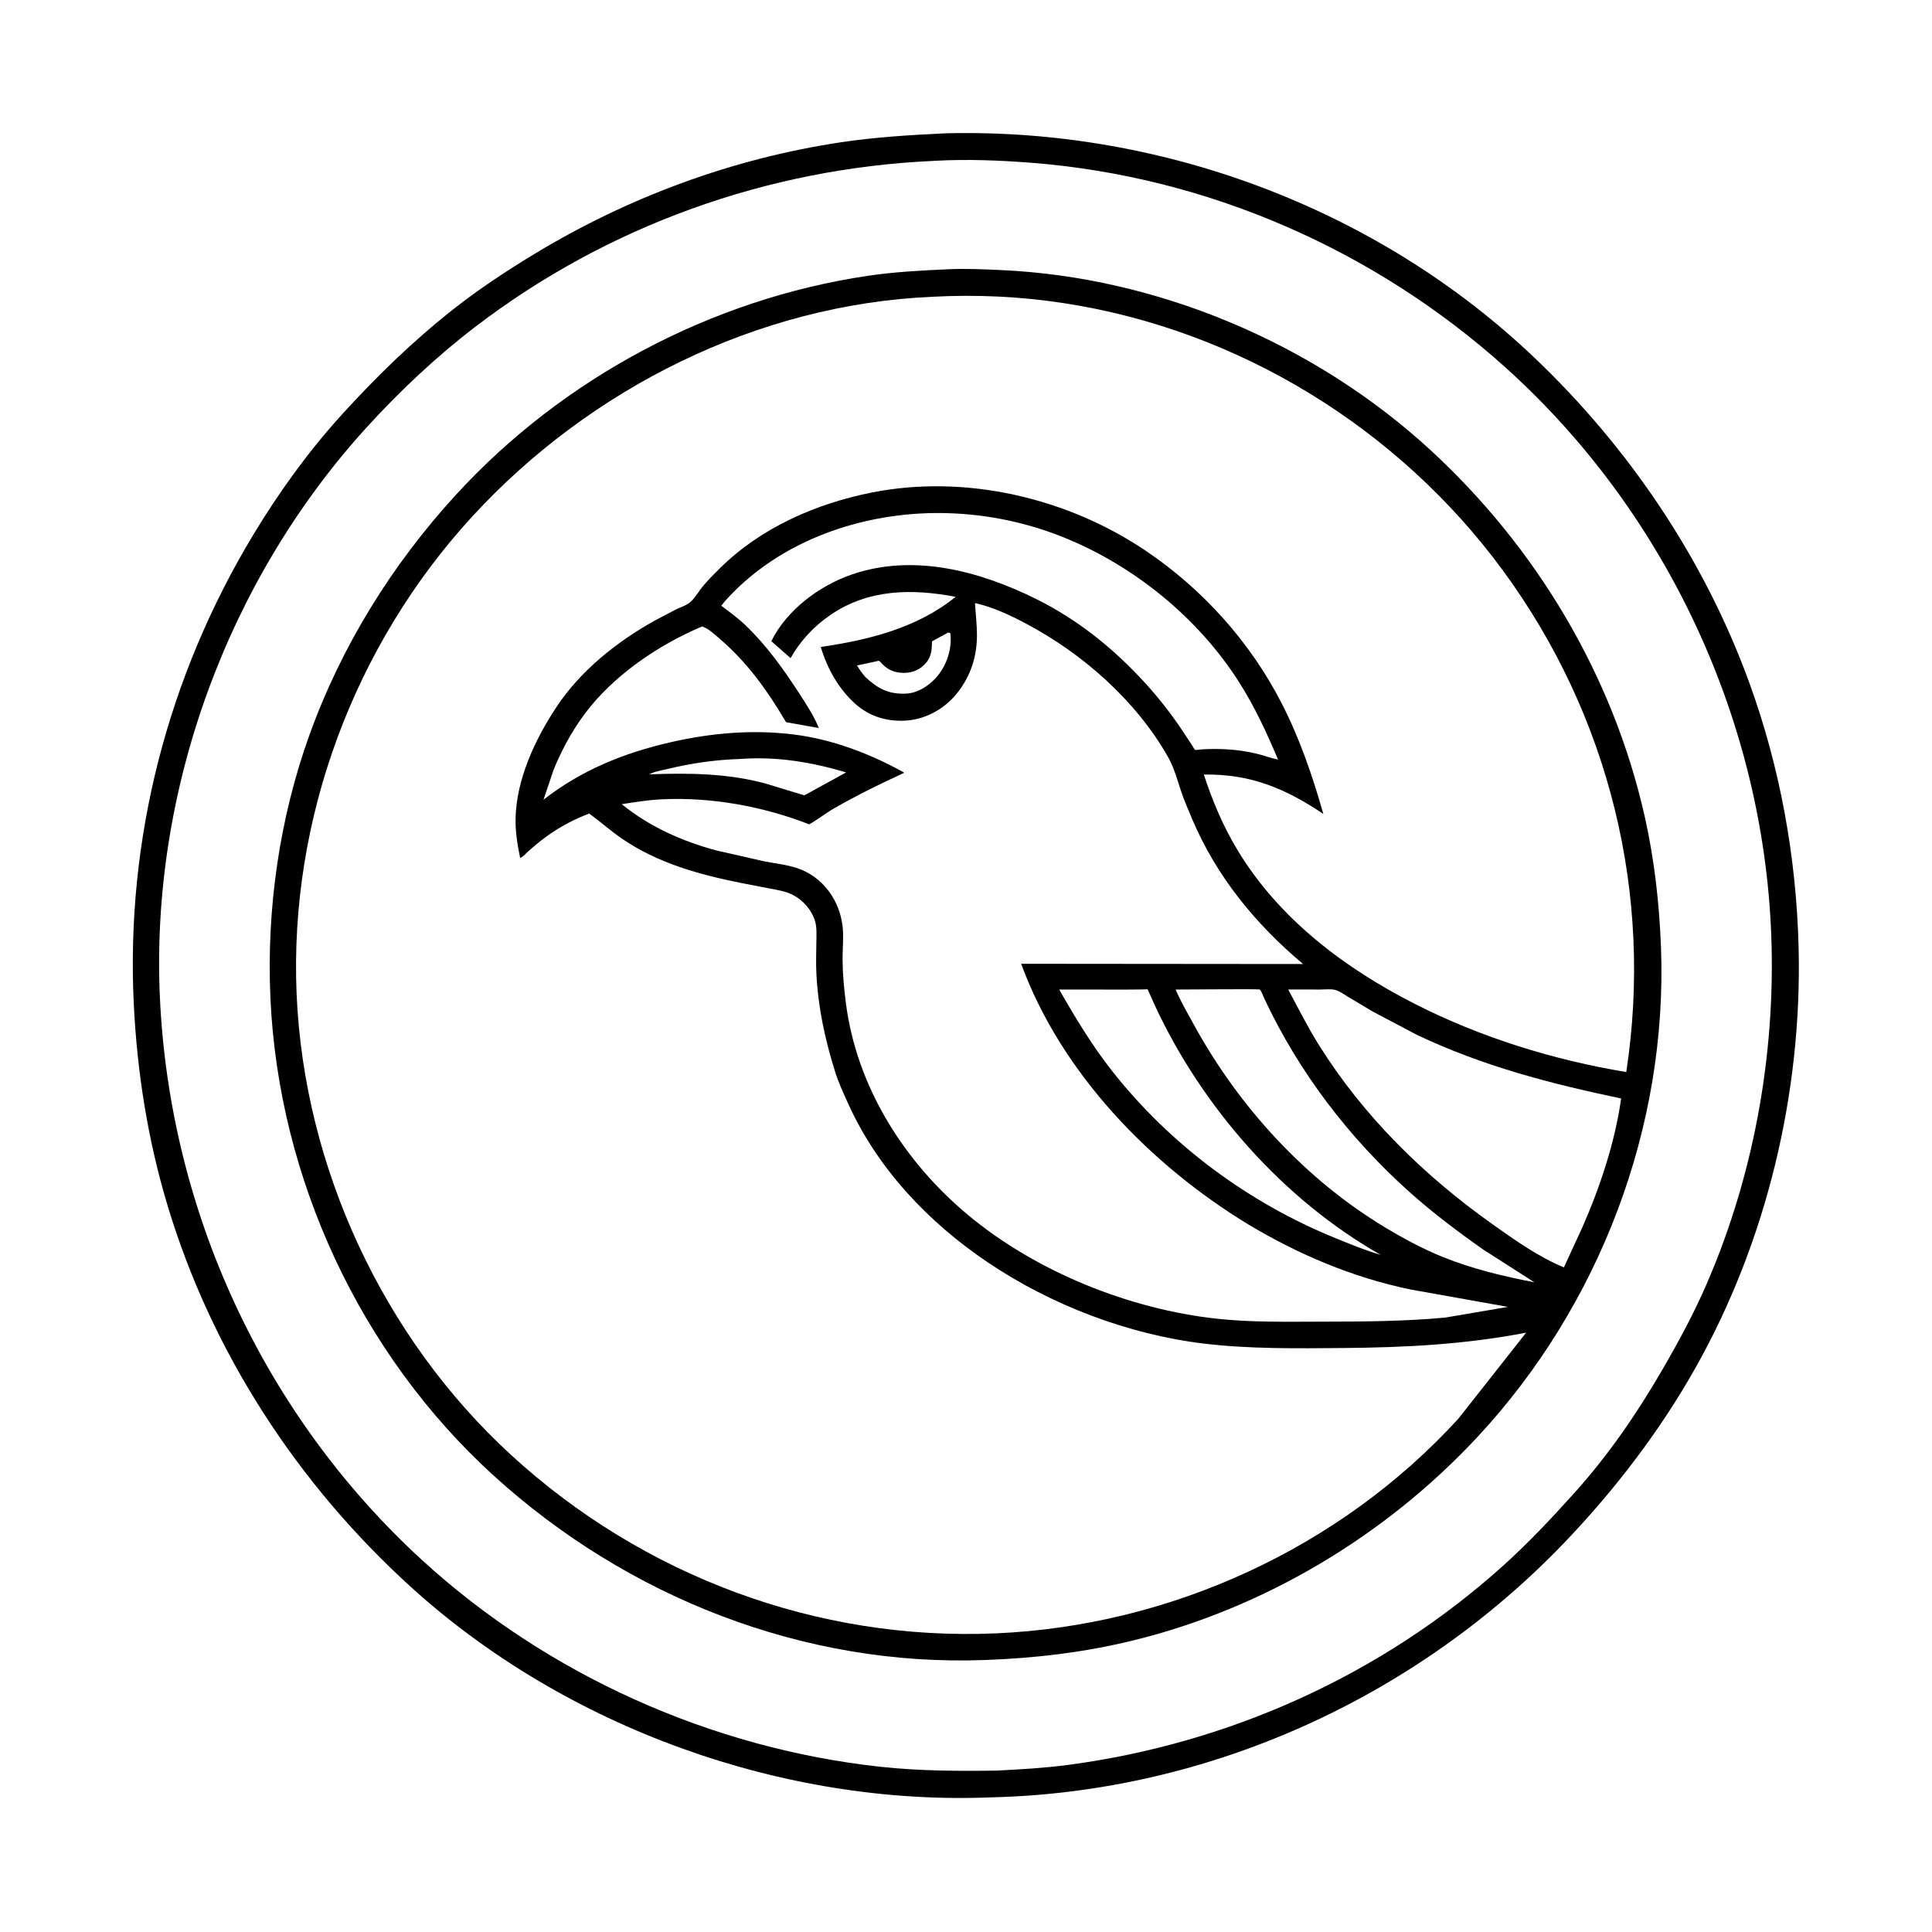 <svg version="1.1" xmlns="http://www.w3.org/2000/svg" style="display: block;" viewBox="0 0 2048 2048" width="1024" height="1024">
<path transform="translate(0,0)" fill="rgb(255,255,255)" d="M -0 -0 L 2048 0 L 2048 2048 L -0 2048 L -0 -0 z"/>
<path transform="translate(0,0)" fill="rgb(0,0,0)" d="M 999.741 141.447 L 1004.66 141.259 C 1232.73 136.129 1461 221.525 1626.64 379.248 C 1726.98 474.794 1806.53 592.59 1854.09 723.038 C 1886.98 813.277 1904.24 908.791 1906.61 1004.74 C 1910.4 1158.23 1872.7 1316.02 1797.29 1449.95 C 1759.88 1516.39 1712.43 1578.5 1659.87 1633.6 C 1501.56 1799.57 1280.9 1899.81 1051.25 1905.24 C 830.383 1914.47 599.858 1831.29 435.989 1682.64 C 315.302 1573.16 223.976 1432.93 177.183 1276.45 C 156.517 1207.35 145.277 1135.93 141.799 1063.95 C 133.342 888.907 177.911 717.072 268.285 567.206 C 295.303 522.401 326.645 478.831 361.861 440.053 C 398.673 399.519 437.466 361.744 480.529 327.805 C 507.753 306.348 537.131 286.977 566.757 269.053 C 665.987 209.017 776.022 168.226 890.832 150.913 C 926.92 145.471 963.32 143.18 999.741 141.447 z"/>
<path transform="translate(0,0)" fill="rgb(255,255,255)" d="M 989.385 170.569 L 991.573 170.422 C 1025.24 168.607 1059.32 169.914 1092.91 172.519 C 1279.32 186.979 1457.15 264.737 1596 389.657 C 1762.77 539.702 1865.27 755.138 1877.05 978.924 C 1883.85 1108.18 1860.95 1241.13 1809.55 1360.08 C 1795.78 1391.96 1779.42 1422.17 1762.01 1452.18 C 1735.18 1498.43 1704.82 1542.66 1669.01 1582.46 C 1644.66 1609.51 1619.64 1636.16 1592.53 1660.48 C 1464.2 1775.6 1302.98 1848.2 1132.34 1870.86 C 1107.41 1874.17 1082.16 1875.58 1057.06 1876.89 C 1015.78 1877.51 974.638 1877.32 933.531 1872.88 C 754.484 1853.51 580.261 1775.46 447.4 1653.75 C 279.739 1500.16 179.982 1284.38 169.505 1057.49 C 159.373 838.062 241.253 614.488 389.274 452.376 C 424.152 414.178 462.392 378.186 503.476 346.704 C 643.369 239.505 813.588 178.467 989.385 170.569 z"/>
<path transform="translate(0,0)" fill="rgb(0,0,0)" d="M 1004.69 285.445 L 1005.64 285.382 C 1024.15 284.594 1042.77 285.45 1061.27 286.288 C 1227.71 293.82 1393.99 364.412 1516.54 477.264 C 1628.83 580.666 1709.86 716.147 1743.47 865.5 C 1753.69 910.895 1758.91 957.38 1760.7 1003.83 C 1768.03 1194.05 1695.85 1383.77 1566.43 1522.98 C 1469.14 1627.62 1340.57 1704.71 1201.53 1738.85 C 1149.55 1751.62 1097.5 1757.74 1044.08 1759.68 C 851.925 1766.95 664.739 1692.92 523.277 1564.18 C 381.811 1435.44 295.426 1249.16 286.675 1058.37 C 282.36 964.304 296.097 867.734 328.044 779 C 362.027 684.608 415.633 598.4 483.261 524.562 C 596.531 400.892 753.748 317.044 919.702 292.408 C 947.779 288.24 976.361 286.694 1004.69 285.445 z"/>
<path transform="translate(0,0)" fill="rgb(255,255,255)" d="M 1005.12 670.5 L 1007.33 671.019 L 1007.73 675.131 C 1008.57 690.33 1002.5 707.121 992.239 718.36 C 983.932 727.462 972.611 734.789 960 735.289 C 941.78 736.012 930.354 729.818 917.387 717.745 C 913.919 713.821 911.196 709.854 908.439 705.425 L 927.641 701.335 C 928.37 701.191 931.405 700.332 931.848 700.507 C 932.537 700.779 935.028 703.714 935.743 704.405 C 941.516 709.982 947.47 712.625 955.5 713.179 C 964.416 713.794 972.588 711.445 979.195 705.211 C 987.2 697.658 987.801 690.158 987.939 679.861 L 1005.12 670.5 z"/>
<path transform="translate(0,0)" fill="rgb(255,255,255)" d="M 784.226 804.565 C 822.672 801.624 860.196 807.775 896.888 818.806 L 852.649 843.102 L 811.73 830.667 C 771.439 819.64 729.589 819.294 688.224 820.815 C 693.623 817.826 701.841 816.53 707.85 815.089 C 733.133 809.028 758.263 805.383 784.226 804.565 z"/>
<path transform="translate(0,0)" fill="rgb(255,255,255)" d="M 1122.81 1048.96 L 1195.1 1049 L 1211.65 1048.85 C 1212.58 1048.84 1215.89 1048.56 1216.58 1048.8 C 1216.62 1048.81 1223.33 1063.94 1224.37 1066.16 C 1274.41 1173.74 1360 1271.38 1463.52 1330.17 C 1447.01 1325.41 1431.08 1318.76 1415.18 1312.29 C 1323.5 1274.92 1240.77 1213.74 1179.28 1135.79 C 1157.71 1108.46 1140.02 1079.13 1122.81 1048.96 z"/>
<path transform="translate(0,0)" fill="rgb(255,255,255)" d="M 1246.21 1048.96 C 1253.79 1049.05 1333.49 1048.17 1335.27 1048.93 C 1336.86 1049.62 1339.37 1056.66 1340.14 1058.32 C 1376.74 1136.49 1430.17 1206.44 1494.5 1263.93 C 1518.87 1285.71 1545.63 1305.84 1572.35 1324.63 L 1626.48 1359.28 C 1593.15 1352.86 1561.2 1345.22 1529.59 1332.52 C 1508.28 1323.96 1487.7 1312.83 1468.04 1300.99 C 1383.56 1250.08 1313.44 1173.37 1266.1 1087.21 C 1259.19 1074.63 1251.89 1062.16 1246.21 1048.96 z"/>
<path transform="translate(0,0)" fill="rgb(255,255,255)" d="M 1365.56 1048.88 L 1400 1048.94 C 1404.47 1048.96 1410.91 1048.16 1415.15 1049.31 C 1420.35 1050.71 1425.71 1054.68 1430.3 1057.49 L 1455.54 1072.5 L 1501.78 1096.9 C 1571.29 1129.98 1643.47 1148.75 1718.47 1164.43 C 1712.13 1210.15 1696.26 1257.97 1677.69 1300.26 L 1657.8 1343.48 C 1630.66 1332.34 1605.22 1314.15 1581.39 1297.22 C 1509.36 1246.05 1445.48 1183.35 1398.38 1108.2 C 1386.41 1089.1 1376.18 1068.76 1365.56 1048.88 z"/>
<path transform="translate(0,0)" fill="rgb(255,255,255)" d="M 973.892 544.424 C 1026.12 541.343 1079 550.062 1127.53 569.634 C 1202.29 599.789 1270.04 654.911 1313.41 723.008 C 1330.1 749.205 1342.71 776.641 1354.79 805.154 C 1347.5 803.769 1340.26 800.962 1333.02 799.168 C 1321.98 796.432 1310.93 794.853 1299.56 794.266 C 1291.19 793.834 1282.73 793.842 1274.37 794.335 C 1273.32 794.397 1267.47 795.222 1266.8 794.872 C 1266.15 794.537 1264.31 791.038 1263.79 790.232 L 1252.27 772.801 C 1240.9 755.948 1228.01 739.528 1214.34 724.503 C 1180.87 687.74 1142.58 656.792 1097.81 634.686 C 1038.23 605.265 968.435 586.566 903.211 608.895 C 868.706 620.708 834.034 646.498 817.621 679.697 L 838.048 697.626 C 848.515 679.04 863.109 663.546 880.752 651.558 C 920.994 624.213 966.999 623.933 1012.99 632.646 C 972.606 665.567 920.544 678.536 870.062 685.795 C 876.815 708.469 888.785 730.055 906.508 745.983 C 921.321 759.295 939.839 765.008 959.561 763.912 C 979.545 762.801 998.585 753.002 1011.76 738.06 C 1027.3 720.437 1035.17 698.921 1035.59 675.5 C 1035.81 663.519 1034.22 651.249 1033.54 639.278 C 1052.64 643.545 1070.77 652.115 1087.99 661.247 C 1148 693.081 1204.33 742.806 1238.13 802.362 C 1244.72 813.969 1248.06 827.177 1252.36 839.75 C 1255.69 849.491 1259.82 858.995 1263.84 868.47 C 1289.62 929.255 1331.09 979.755 1381.3 1021.9 L 1082.46 1021.64 C 1124.9 1137.48 1219.4 1234.86 1323.56 1298.13 C 1376.8 1330.01 1434.19 1354.26 1495.08 1366.89 L 1598.47 1385.37 L 1532.26 1396.65 C 1489.02 1400.72 1445.25 1400.95 1401.84 1401 C 1365.03 1401.03 1327.67 1401.91 1291 1398 C 1197.49 1388.03 1098.21 1348.14 1025.75 1287.6 C 958.074 1231.06 908.005 1151.72 896.667 1063.26 C 894.72 1048.06 893.261 1032.63 893.144 1017.31 C 893.058 1005.9 894.444 994.197 893.272 982.848 C 890.37 954.742 872.558 929.648 845.399 920.376 C 834.174 916.543 821.653 915.35 810 913.022 L 759.568 901.575 C 722.793 891.665 688.823 876.533 659.046 852.471 C 673.169 850.266 686.963 848.016 701.284 847.319 C 754.088 844.745 808.688 854.725 857.828 873.837 C 866.95 868.764 875.149 862.048 884.242 856.842 C 908.212 843.12 933.17 830.804 958.266 819.298 L 957.906 818.663 C 921.731 798.653 881.79 783.506 840.618 778.482 C 797.212 773.185 753.506 777.046 711 786.783 C 661.286 798.17 616.578 816.224 576.128 847.714 L 586.891 815.881 C 596.444 792.274 609.923 768.312 626.152 748.644 C 656.448 711.925 700.59 682.507 744.351 664.049 C 751.039 666.261 757.653 672.642 762.93 677.155 C 792.33 702.299 813.719 732.399 833.215 765.515 L 867.996 771.771 C 862.756 758.675 854.702 746.631 847.072 734.824 C 830.592 709.324 812.463 684.105 790.473 662.977 C 782.504 655.32 773.401 648.773 764.608 642.102 L 768.511 637.223 C 820.424 579.133 897.267 549.046 973.892 544.424 z"/>
<path transform="translate(0,0)" fill="rgb(255,255,255)" d="M 988.485 314.583 C 1034.89 312.085 1081.14 314.262 1127.09 321.251 C 1312.46 349.452 1482.08 453.559 1592.98 604.5 C 1705.89 758.163 1752.72 948.01 1723.91 1136.4 C 1646.85 1123.7 1570.05 1099.82 1500.37 1064.47 C 1425.48 1026.49 1355.8 973.985 1311.84 901.175 C 1296.47 875.722 1285.3 849.239 1276.13 821.06 C 1325.43 820.283 1362.5 835.702 1402.78 862.803 C 1391.38 822.556 1377.95 783.337 1358.86 746 C 1325.57 680.873 1275.21 624.773 1214.65 583.907 C 1131.42 527.745 1023.73 502.466 924.615 522.006 C 865.242 533.711 807.075 559.14 763.501 601.975 C 757.296 608.074 751.151 614.325 745.5 620.946 C 740.983 626.238 735.77 635.656 730.137 639.5 C 726.051 642.288 720.972 643.911 716.5 646.037 L 693.452 658.165 C 653.459 680.604 615.51 710.824 589.917 749.386 C 567.384 783.337 547.402 826.027 546.527 867.505 C 546.221 881.981 548.54 895.366 551.369 909.507 C 554.223 908.5 557.383 904.757 559.706 902.687 C 565.774 897.279 572.037 891.982 578.606 887.192 C 592.895 876.773 608.019 868.647 624.556 862.404 C 636.597 871.154 647.721 881.153 660.048 889.514 C 697.931 915.211 741.205 927.066 785.544 935.983 L 816.302 941.922 C 824.607 943.499 833.066 944.79 840.646 948.742 C 851.602 954.454 860.593 964.826 864.072 976.747 C 866.007 983.373 865.48 991.456 865.397 998.306 C 865.257 1009.79 864.842 1021.26 865.433 1032.74 C 867.244 1067.9 874.492 1101.69 884.983 1135.22 C 888.536 1146.97 893.939 1158.49 898.986 1169.67 C 930.291 1238.99 984.063 1295.55 1046.65 1337.86 C 1113.89 1383.32 1195.98 1414.71 1276.68 1424.32 C 1325.03 1430.08 1375.28 1429.36 1423.95 1428.95 C 1489.46 1428.4 1553.31 1425.17 1617.77 1412.66 L 1545.93 1503.88 C 1420.79 1640.8 1240.87 1723.38 1055.73 1731.43 C 866.051 1739.69 681.453 1670.43 541.852 1542.41 C 406.226 1418.04 322.271 1237.47 314.418 1053.69 C 306.504 868.456 375.489 683.621 500.734 547.383 C 625.539 411.623 803.171 322.54 988.485 314.583 z"/>
</svg>